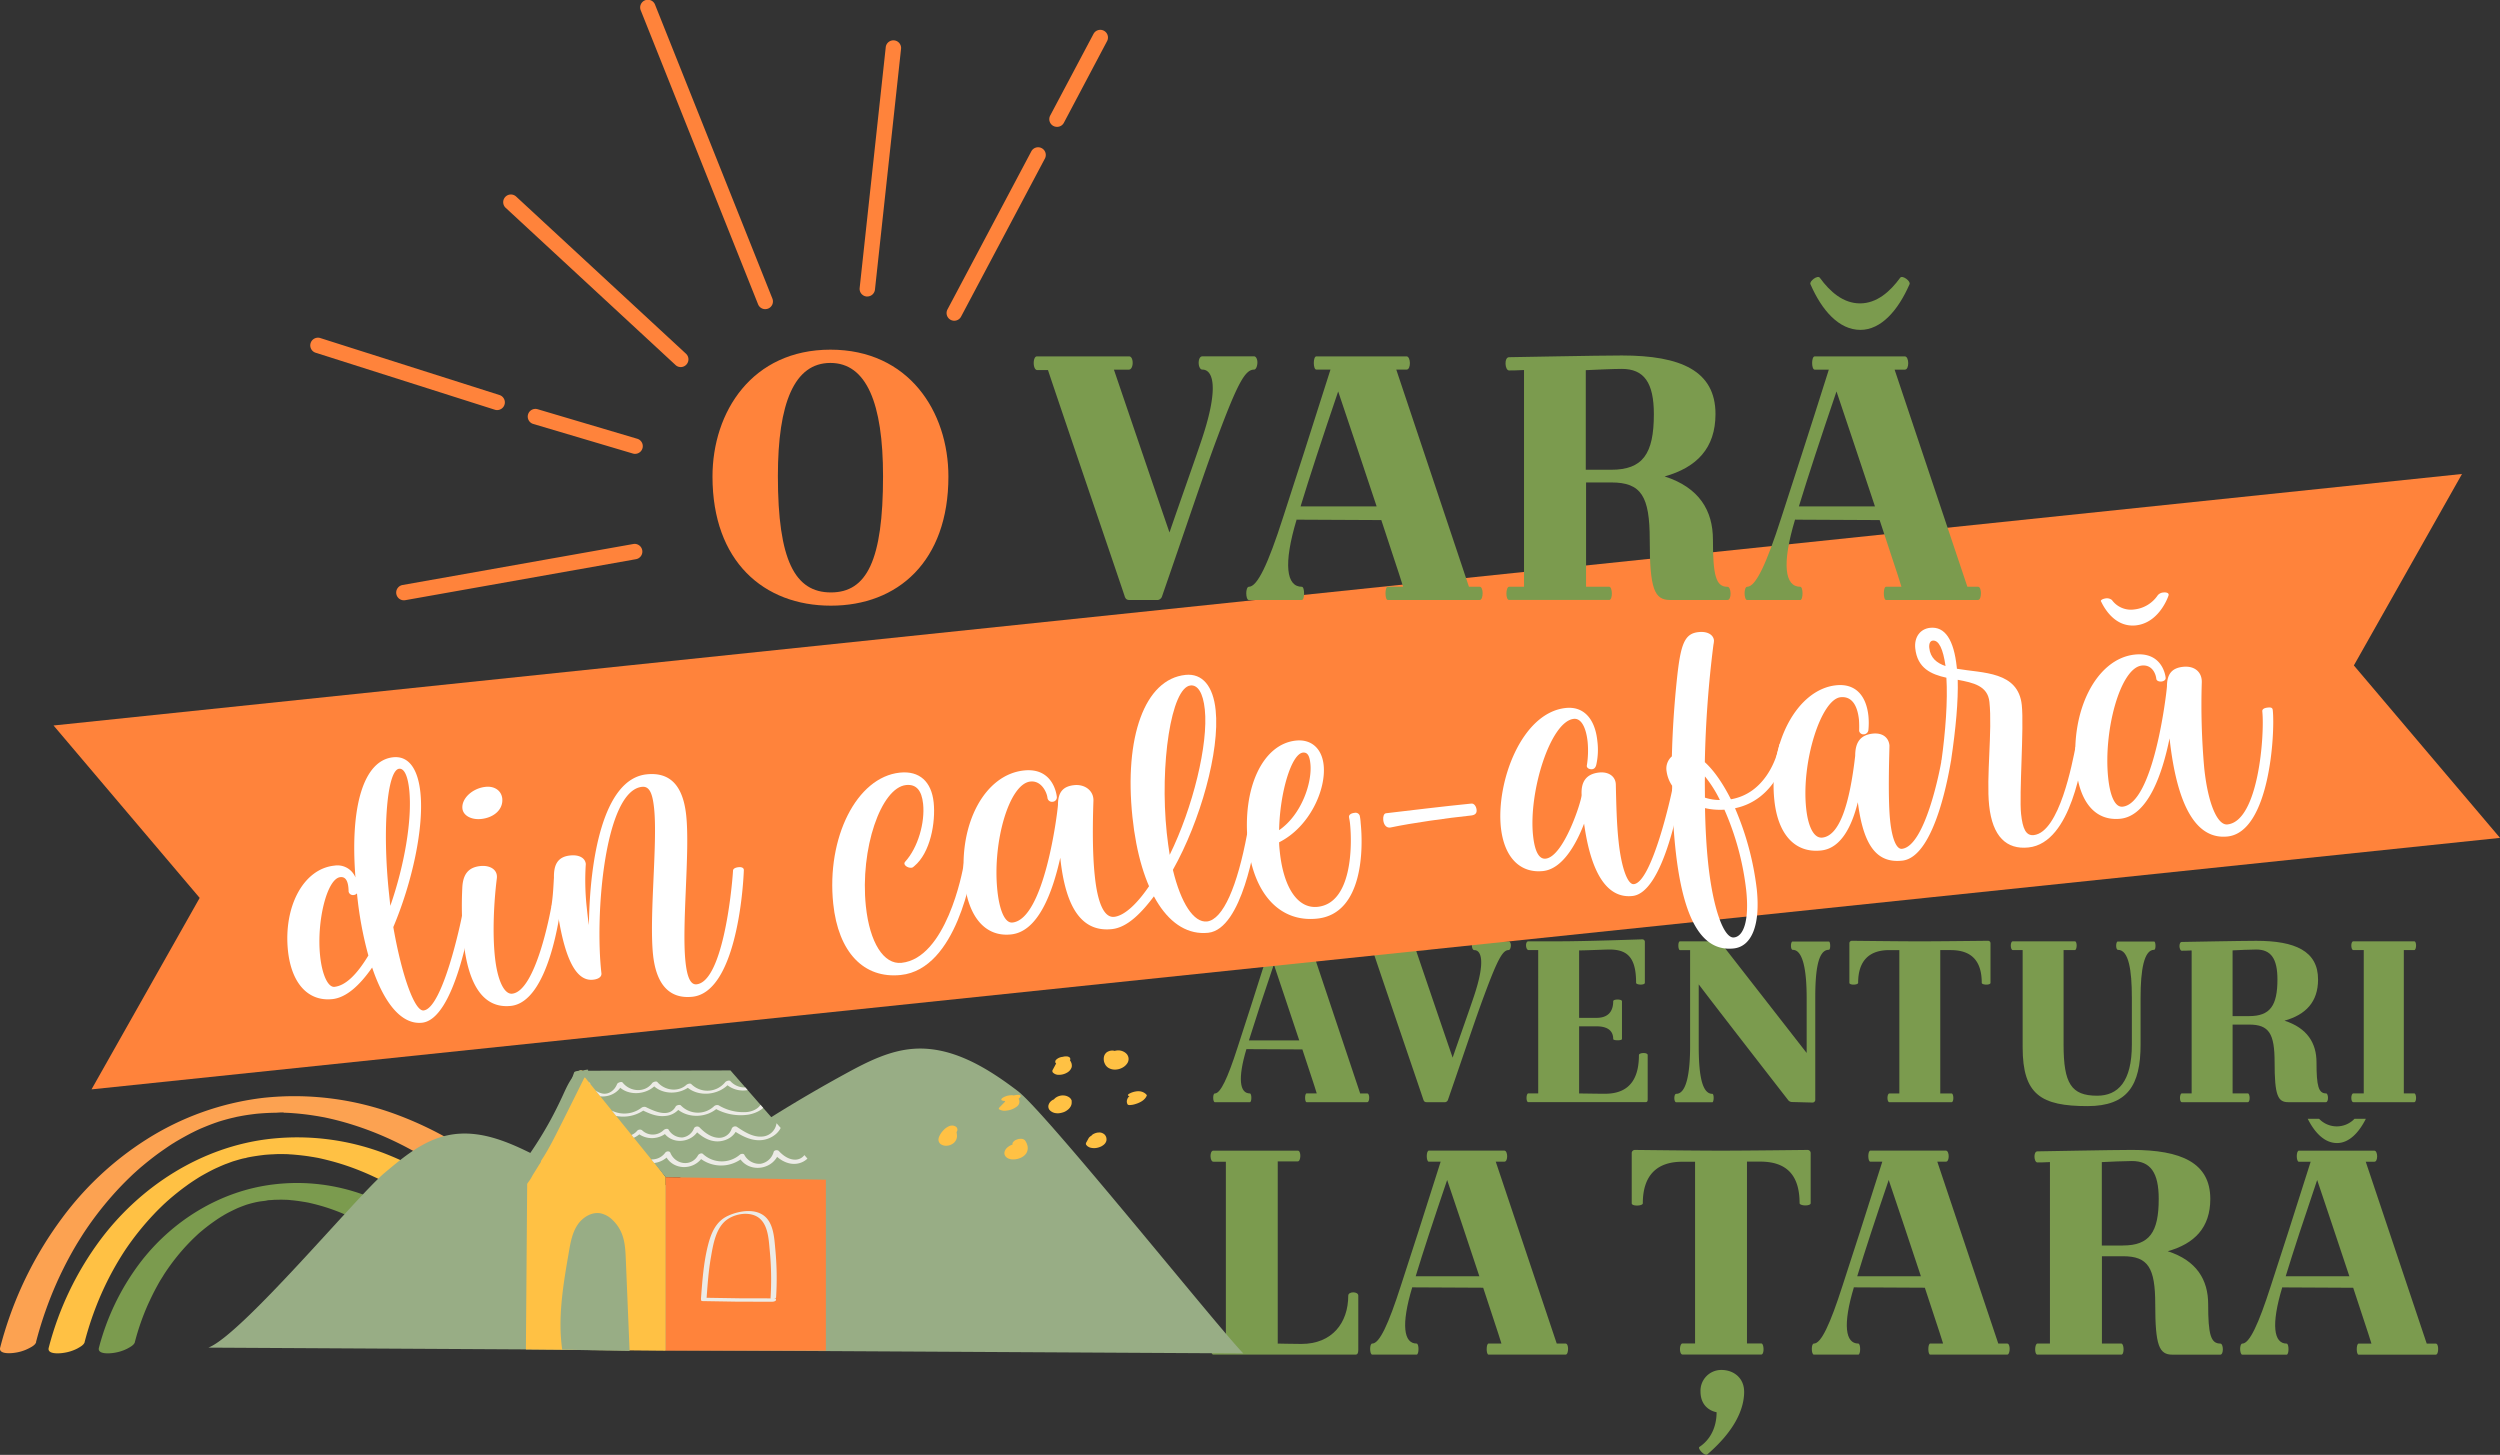 <svg xmlns="http://www.w3.org/2000/svg" xmlns:xlink="http://www.w3.org/1999/xlink" viewBox="0 0 902.22 525.05"><rect x="0" y="0" width="902.22" height="525.05" fill="#333333" stroke="none"/><defs><style>.cls-1{fill:none;}.cls-2{fill:#7b9b4e;}.cls-3{fill:#ff833b;}.cls-4{fill:#fff;}.cls-5{fill:#fca251;}.cls-6{fill:#ffc144;}.cls-7{fill:#98ad85;}.cls-8{clip-path:url(#clip-path);}.cls-9{fill:#ecebe6;}</style><clipPath id="clip-path"><polygon class="cls-1" points="209.17 386.42 263.61 386.3 298.05 425.74 240.24 424.83 209.17 386.42"/></clipPath></defs><g id="Layer_2" data-name="Layer 2"><g id="Layer_1-2" data-name="Layer 1"><path class="cls-2" d="M490.19,467.57V487.2c0,1.29-.39,1.67-1,1.67H437.88c-1.16,0-1-4,0-4h4.52V419.25h-4.52c-1.29,0-1.42-4,0-4h30.48c1.29,0,1.16,3.88,0,3.88h-7.24v65.75c1.55,0,4.91.13,8.53.13,11.1,0,16.92-7.62,16.92-17.44C486.57,466,490.19,466,490.19,467.57Z"/><path class="cls-2" d="M565,484.87c.64,0,.9,1,.9,1.93s-.26,2.07-.9,2.07H537.2c-.9,0-.9-4,0-4h4.65c-1.29-4.26-3.88-11.76-6.59-20.15l-25.44-.13c-.13,0-.13,0-.13-.13-4.14,13.69-3.1,20.41,1.55,20.41.9,0,.9,4,0,4h-16c-.52,0-.77-1-.77-2.07s.26-1.93.77-1.93c2.58,0,5.81-6.84,10.33-20.93,3.49-10.72,8.4-25.84,14.34-44.7h-4.26c-1,0-1-4,0-4h27.25c1.29,0,1.42,4,0,4h-3.1l22,65.62H565Zm-31.12-24.28c-4.26-12.91-9-27-11.62-34.75-4.91,14.46-8.53,25.44-11.36,34.75Z"/><path class="cls-2" d="M653.45,416v18.21c0,1.16-4,1-4,0,0-10.2-4.78-15-14.21-15h-4.78v65.62h5.17c1,0,1.16,4,0,4H607.21c-1.29,0-1.16-4,0-4h4.52V419.26h-4.65c-9,0-14.21,4.78-14.21,15,0,1-4,1.16-4,0V416a1.14,1.14,0,0,1,1.16-1c1,0,21.57.26,31,.26s30.22-.26,31.25-.26A1.13,1.13,0,0,1,653.45,416Zm-24,86.15c0,6.84-3.88,14.6-13.31,22.74-.9.77-3.62-2.19-2.84-2.71,3.74-2.45,6.2-6.84,6.2-12.53,0,0-5.81-.77-5.81-7.5a7.5,7.5,0,0,1,7.62-7.75C625.93,494.44,629.43,497.53,629.43,502.18Z"/><path class="cls-2" d="M724.36,484.87c.64,0,.9,1,.9,1.93s-.26,2.07-.9,2.07H696.59c-.9,0-.9-4,0-4h4.65c-1.29-4.26-3.88-11.76-6.59-20.15l-25.44-.13c-.13,0-.13,0-.13-.13-4.14,13.69-3.1,20.41,1.55,20.41.9,0,.9,4,0,4h-16c-.52,0-.77-1-.77-2.07s.26-1.93.77-1.93c2.58,0,5.81-6.84,10.33-20.93,3.49-10.72,8.4-25.84,14.34-44.7H675c-1,0-1-4,0-4h27.25c1.29,0,1.42,4,0,4h-3.1l22,65.62h3.23Zm-31.13-24.28c-4.26-12.91-9-27-11.62-34.75-4.91,14.46-8.53,25.44-11.36,34.75Z"/><path class="cls-2" d="M801.28,488.88H784c-4.78,0-6.2-3.23-6.2-18.21,0-13.17-2.58-17.31-11.62-17.31h-7.62v31.51h7c1,0,1.16,4,0,4H735.28c-1.16,0-1-4,0-4h4.52V419.38c-1.81.13-4.14.13-4.52.13-1.29,0-1.55-4,0-4s26.61-.52,34.1-.52c17.82,0,28.29,4.65,28.29,17.7,0,10.33-5.69,16.15-15.37,18.86,10.46,3.36,14.6,10.33,14.6,19.12,0,10.85.9,14.21,4.39,14.21C802.45,484.87,802.57,488.88,801.28,488.88Zm-35.13-39.4c9.56,0,12.91-4.78,12.91-16.79,0-9.56-3-13.69-9.69-13.69-2.45,0-8.4.26-10.85.39v30.1h7.63Z"/><path class="cls-2" d="M843.42,412.51c4.22,0,7.8-3.59,10.38-8.74h-4.1a8.82,8.82,0,0,1-12.76,0h-4.1C835.43,408.93,839,412.52,843.42,412.51Z"/><path class="cls-2" d="M879,484.88h-3.23l-22-65.62h3.1c1.42,0,1.29-4,0-4H829.63c-1,0-1,4,0,4h4.26c-5.94,18.86-10.85,34-14.34,44.7-4.52,14.09-7.76,20.93-10.33,20.93-.52,0-.78,1-.78,1.93s.26,2.07.78,2.07h16c.9,0,.9-4,0-4-4.65,0-5.69-6.72-1.55-20.41,0,.13,0,.13.13.13l25.44.13c2.71,8.39,5.3,15.89,6.59,20.15H851.2c-.9,0-.9,4,0,4H879c.64,0,.9-1,.9-2.07S879.62,484.87,879,484.88Zm-54.12-24.29c2.84-9.3,6.46-20.28,11.36-34.75,2.58,7.75,7.36,21.83,11.62,34.75Z"/><path class="cls-2" d="M494.13,396.13c0,.81-.2,1.63-.71,1.63H471.53c-.71,0-.71-3.16,0-3.16h3.67c-1-3.36-3.05-9.27-5.19-15.88l-20.06-.1c-.1,0-.1,0-.1-.1-3.26,10.79-2.44,16.09,1.22,16.09.71,0,.71,3.16,0,3.16H438.44c-.41,0-.61-.81-.61-1.63s.2-1.53.61-1.53c2,0,4.58-5.4,8.15-16.5,2.75-8.45,6.62-20.36,11.3-35.23h-3.36c-.81,0-.81-3.16,0-3.16H476c1,0,1.12,3.16,0,3.16h-2.44l17.31,51.73h2.55C493.93,394.6,494.13,395.41,494.13,396.13Zm-25.25-20.67c-3.36-10.18-7.13-21.28-9.16-27.39-3.87,11.4-6.72,20.06-9,27.39Z"/><path class="cls-2" d="M545.25,341.14c0,.81-.31,1.73-.81,1.73-2.14,0-4,3.36-8.86,16.5-3.05,8.15-7,20.16-13,37.47a1.26,1.26,0,0,1-1,.92h-6.72c-.71,0-1-.31-1.22-1-.1-.41-16-46.94-18.23-53.76h-2.55c-1.12,0-1.12-3.26-.1-3.26h22c1.12,0,1.12,3.16-.1,3.16H511c1.73,5.09,10.08,29.63,13.24,38.79,3.26-9.47,5.91-16.8,7.74-22.3,4.28-12.83,2.44-16.5.1-16.5-1.12,0-1.22-3.16,0-3.16h12.32C544.94,339.72,545.25,340.43,545.25,341.14Z"/><path class="cls-2" d="M594.63,380.75v16c0,.71-.2,1-.81,1H551.56c-.92,0-.81-3.16,0-3.16h3.56V342.87h-3.46c-1.12,0-1.32-3.16-.1-3.16h10.79c10.59,0,29.53-.71,30.34-.71a.9.9,0,0,1,.92.81v14.87c0,.92-3.16.81-3.16,0,0-9.47-3.36-12.22-10.39-12-3.36.1-8,.31-10.18.31v24.34h6.31c4.28,0,6-2.44,6-6,0-.81,3.16-.81,3.16,0v13.64c0,.61-3.16.61-3.16,0,0-2.75-1.73-4.58-6-4.58h-6.31v24.23c1.73,0,6.11.1,9.37.1,9.57,0,12.22-6.42,12.22-13.95C591.48,379.84,594.63,379.73,594.63,380.75Z"/><path class="cls-2" d="M718.35,340.33v14.36c0,.92-3.16.81-3.16,0,0-8-3.77-11.81-11.2-11.81h-3.77v51.73h4.07c.81,0,.92,3.16,0,3.16h-22.4c-1,0-.92-3.16,0-3.16h3.56V342.88h-3.67c-7.13,0-11.2,3.77-11.2,11.81,0,.81-3.16.92-3.16,0V340.33a.9.9,0,0,1,.92-.81c.81,0,17,.2,24.44.2s23.83-.2,24.64-.2A.89.89,0,0,1,718.35,340.33Z"/><path class="cls-2" d="M777.4,342.77c-3.67,0-4.89,7.33-4.89,17.21v17c0,14.66-4.68,22.2-19.14,22.2-16.7,0-23.42-4.07-23.42-21.18V342.87h-3.56c-.92,0-1-3.16,0-3.16h22.4c.92,0,.81,3.16,0,3.16h-4.07V377c0,14,2.75,18.43,12.12,18.43,7.53,0,12.52-5.09,12.52-18.43V360c0-9.88-1.12-17.21-5-17.21-.92,0-.81-3-.1-3H777.4C778,339.72,778.12,342.77,777.4,342.77Z"/><path class="cls-2" d="M839.41,397.76H825.77c-3.77,0-4.89-2.55-4.89-14.36,0-10.39-2-13.64-9.16-13.64h-6V394.6h5.5c.81,0,.92,3.16,0,3.16H787.38c-.92,0-.81-3.16,0-3.16h3.56V343c-1.42.1-3.26.1-3.56.1-1,0-1.22-3.16,0-3.16s21-.41,26.88-.41c14,0,22.3,3.67,22.3,13.95,0,8.15-4.48,12.73-12.12,14.87C832.69,371,836,376.48,836,383.4c0,8.55.71,11.2,3.46,11.2C840.33,394.6,840.43,397.76,839.41,397.76ZM811.72,366.7c7.53,0,10.18-3.77,10.18-13.24,0-7.53-2.34-10.79-7.64-10.79-1.94,0-6.62.2-8.55.31V366.7Z"/><path class="cls-2" d="M871.28,397.76h-22c-1,0-.92-3.16,0-3.16h3.77V342.87h-3.77c-.92,0-1-3.16,0-3.16h22c.92,0,.81,3.16,0,3.16h-3.77V394.6h3.77C872.1,394.6,872.2,397.76,871.28,397.76Z"/><path class="cls-2" d="M660,342.77c-4,0-4.89,7.84-4.89,17.21v37a1,1,0,0,1-.92.92l-7.64-.2a1.86,1.86,0,0,1-1.32-.81c-.3-.4-26.37-33.91-32.18-41.65v22.3c0,9.37.92,17.21,4.89,17.21.71,0,.61,3.05,0,3.05h-13c-.92,0-.92-3.05,0-3.05,3.77,0,5-7.84,5-17.21V342.88h-3.67c-.71,0-.81-3.16,0-3.16h13.54a1.75,1.75,0,0,1,1.43.81L652,380V360c0-9.37-1.22-17.21-5-17.21-.92,0-.81-3-.1-3H660C660.61,339.72,660.72,342.77,660,342.77Z"/><polygon class="cls-3" points="888.51 171.05 19.32 261.82 72.06 324.04 33.03 393.14 902.22 302.38 849.48 240.15 888.51 171.05"/><path class="cls-4" d="M170.3,330.09c-.48,2.17-6.08,37.76-18,39-7.23.75-13.55-6.72-18-19.92-4.51,6.48-9.35,10.88-14.37,11.4-8.63.9-14.72-5.54-16-17.43-1.66-15.86,5.52-29.57,16.71-30.74a7,7,0,0,1,7.64,4.27c-2-25.6,2.89-42.26,13.62-43.38,5.48-.57,8.91,4,9.82,12.76,1.33,12.71-3,32.48-9.78,48.52,3,17.25,7.66,30.43,10.92,30.09,6.88-.72,13.51-32.05,13.87-34.21C167.37,329.21,169.84,329.07,170.3,330.09Zm-37.36,14.74a132,132,0,0,1-4.11-22.43,1.79,1.79,0,0,1-1.12.59,1.61,1.61,0,0,1-1.9-1.22c-.06-4-1.16-5.42-3-5.22-4.78.5-8.6,15.87-7.28,28.46.71,6.76,2.84,11.37,5.17,11.13C124.88,355.69,129,351.37,132.94,344.83Zm7.43-22.58.49,4.66c5.08-14.55,7.95-31.12,6.83-41.84-.55-5.25-1.88-7.82-3.63-7.64C139.74,277.88,137.92,298.82,140.37,322.25Z"/><path class="cls-4" d="M167.26,339.36a132.21,132.21,0,0,1-.43-18.81c.19-5,2.16-7.53,6.47-8,3.61-.38,6.39,1.34,6,4.44-1.09,8.72-1.59,19.73-.7,28.24.91,8.74,3.43,13.67,6.23,13.38,8.51-.89,13.79-29.37,14.15-31.53.49-1,2.93-1.25,3.5-.37-.35,2.28-4.26,34.86-18.13,36.31C174.9,364,169,356.27,167.26,339.36Zm6.38-43.8c-3.5.37-6.49-1.21-6.76-3.77-.38-3.61,3.6-7.33,8.38-7.83,3.26-.34,5.69,1.41,6,4.21C181.64,292,178.42,295.06,173.64,295.56Z"/><path class="cls-4" d="M268.44,314.06c-.3,8.4-3.18,44.06-18.57,45.66-8,.84-13-4.06-14.19-15.13-1.45-13.87,1.69-40.25.38-52.84-.54-5.13-1.55-8.09-4.35-7.79-13.41,1.4-17.13,45.87-14.66,67.29.13,1.28-1.08,2.12-3.06,2.32-6.53.68-10.58-8.8-13-26.11a2.18,2.18,0,0,1-2-.38c.64-4.07.74-7.62.92-10.35-.06-4,.87-7.51,5.88-8,3.15-.33,5.39.85,5.62,3.07a89.93,89.93,0,0,0,.31,15.41c.26,2.45.49,4.66.81,6.63.28-23.25,5-52.73,20.84-54.39,8.28-.86,13.13,3.82,14.28,14.89,1.39,13.29-1.66,39.42-.27,52.71.55,5.25,1.71,8.42,4,8.18,9.21-1,12.63-32.55,13.16-41,0-.71.82-1.15,2-1.27S268.48,313.23,268.44,314.06Z"/><path class="cls-4" d="M300.7,326.13c-2.48-23.78,8.43-45.67,24.05-47.3,7.11-.74,11.42,3.29,12.2,10.75.75,7.23-1.17,18.15-7,23-.33.27-.53.53-1,.58-1.52.16-3.19-1.2-2.34-2.11,4.76-5.21,7.23-14.31,6.53-20.95-.51-4.9-2.52-7.16-6.13-6.79-9.09.95-16.68,23.07-14.53,43.71,1.38,13.17,6.45,21.13,12.86,20.46,16-1.67,22-32.35,22.53-35.94.8-1.38,3.14-1.51,3.5-.37-.55,3.71-6,38.58-26.27,40.69C311.67,353.27,302.53,343.62,300.7,326.13Z"/><path class="cls-4" d="M417.84,321.56c-6,8.4-11.23,13.19-16.6,13.75-10.49,1.1-16.65-7.1-18.6-25.75-2.81,12.55-7.94,26.64-17.74,27.66-9.21,1-15.49-6.16-16.87-19.33-2.14-20.52,7.31-38.36,21.53-39.84,10.14-1.06,11.68,8,11.83,9.49a1.6,1.6,0,0,1-1.46,1.8,1.64,1.64,0,0,1-1.92-1.45c-.18-1.75-2.07-6.27-6.15-5.84-7.69.8-13.74,21.94-11.92,39.31.73,7,2.65,11.86,5.45,11.57,11.42-1.19,16.19-39.05,16.42-42.49,0-4.48,1.78-6.67,5.86-7.09,3.85-.4,7,2,6.94,5.52-.29,8.52-.4,18.78.47,27.06,1,9.91,3.37,15.32,7,14.95,3.38-.35,8.17-4.15,13.55-12.49Z"/><path class="cls-4" d="M453.59,300.5c-.57,3.6-5.2,34.84-17.56,36.13-14.11,1.47-24.55-15-27.35-41.81-3-28.68,4.35-49.72,19.16-51.26,6.06-.63,10,4,10.88,12.77,1.53,14.69-5.49,39.94-15.44,57.59,2.91,12.07,7.54,19.13,12.32,18.63,5.82-.72,10.93-12.69,14.49-31.68C450.24,300,453.52,299.8,453.59,300.5Zm-32.52.1c.29,2.8.69,5.47,1.06,7.9,8.36-17,14-40,12.67-52.47-.63-6.06-2.58-8.92-5.15-8.66C422.66,248.11,418.49,275.88,421.07,300.6Z"/><path class="cls-4" d="M491.05,297c.9,8.63,1.18,32.76-15.72,34.52-13.52,1.41-23.1-9-25-27.32-2.05-19.59,5.23-35.67,17.36-36.93,5.6-.58,9.38,2.91,10,8.86.93,8.86-5.09,22.34-16.07,27.84,0,1.18.13,2.34.24,3.39,1.36,13.06,6.52,20.65,13.63,19.91,12.48-1.3,12.54-22.17,11.71-30.1-.11-1.05-.31-1.85-.36-2.32-.09-.82.8-1.38,2-1.5a1.59,1.59,0,0,1,1.87,1A18.34,18.34,0,0,1,491.05,297Zm-29.43,2.6c8.24-5.69,12-17.4,11.28-24-.29-2.8-1-4.14-2.65-4C466.05,272,461.87,286.09,461.62,299.55Z"/><path class="cls-4" d="M531,290c.93-.1,1.74.88,1.89,2.28.12,1.17-.52,1.82-1.8,2-8.86.93-21.64,2.73-29.25,4.35-1.39.26-2.44-.81-2.64-2.67-.13-1.28.22-2.38,1-2.47C508.39,292.54,520.84,291,531,290Z"/><path class="cls-4" d="M607,284.48c-.48,2.17-6.2,37.65-17.86,38.87-9.21,1-15-8.33-17.46-26.11-2.87,7.49-7.84,16.38-14.83,17.11-8.16.85-14-4.78-15.2-15.74-1.72-16.44,7.46-41.44,23.43-43.11,6.41-.67,10.54,3.85,11.38,11.89a24.81,24.81,0,0,1-.39,8.64c-.25,1-.79,1.5-1.49,1.57-1.05.11-2.05-.49-1.91-1.33a33.54,33.54,0,0,0,.29-8.52c-.49-4.66-2.08-8.62-5-8.32-8.39.88-16.35,26.22-14.7,42.08.56,5.36,2,8.63,4.53,8.37,6.53-.68,13-20.81,13-23-.28-4.92,1.8-7.61,6.34-8.09,3.38-.35,5.92,1.38,6,4.32.16,7.17.32,14.34,1,20.52,1,9.56,3.29,15.69,5.5,15.45,6.53-.68,13.51-32.05,13.87-34.21C604.1,283.61,606.69,283.57,607,284.48Z"/><path class="cls-4" d="M626.15,291.68A104.59,104.59,0,0,1,634,320.91c1.33,12.71-1.73,20.69-8.37,21.38-11.54,1.21-18.32-10.7-21-36.11a223.58,223.58,0,0,1-1.18-22.62,12.26,12.26,0,0,1-2-5.22,5.84,5.84,0,0,1,1.91-5.38c.22-9.22.86-18.83,1.87-28.36,1.32-12.16,2.69-16,7.82-16.49,3-.32,5.28.86,5.5,3a7.84,7.84,0,0,1-.19,1.55,398.6,398.6,0,0,0-3.11,42.4c3.38,3.06,6.59,7.8,9.41,13.39,12.27-2.11,16.62-14.7,17.5-19.74.94-1.16,3.18-1.16,3.5-.37C645,273.33,640.8,288.62,626.15,291.68ZM615.29,280.2c-.08,2.6,0,5.19,0,7.66a17.26,17.26,0,0,0,5.39.85A43.31,43.31,0,0,0,615.29,280.2Zm14.9,41.11a100.07,100.07,0,0,0-7.87-29.11,24.3,24.3,0,0,1-7-.56c.12,6.82.48,13.62,1.11,19.68,1.73,16.56,5.68,27.34,9.3,27S631.3,331.92,630.19,321.31Z"/><path class="cls-4" d="M704.13,274.34c-.46,2.41-5.42,35-17.66,36.26-9.21,1-14-5.49-16-21.08-2.08,8.35-5.92,16.65-13.27,17.41-9.33,1-15.56-5.68-16.86-18.16-2.14-20.52,8.2-40,22.31-41.46,6.76-.71,10.85,3.46,11.65,11.16a26.09,26.09,0,0,1,0,4.83,1.75,1.75,0,0,1-1.47,1.69,1.59,1.59,0,0,1-1.89-1.22,38.55,38.55,0,0,0-.06-4c-.6-5.71-2.9-8.54-6.63-8.15-7,.73-14.2,23.17-12.43,40.07.69,6.65,2.79,10.91,5.82,10.59,6.18-.65,9.84-11.87,11.88-29.53,0-4.95,1.93-7.51,6.36-8,3.38-.35,5.67,1.29,6,4.21.06.58-.68,18.34.25,27.2.72,6.88,2.38,10.36,4.24,10.17,8.51-.89,13.9-29.38,14.25-31.66C700.78,273.87,704.29,273.62,704.13,274.34Z"/><path class="cls-4" d="M752.51,269.29c-1.13,4.95-4.72,34.91-20.46,36.55-7.93.83-13-3.94-14.19-15.14-1.07-10.26,1.19-27,.1-37.37-.61-5.83-5.79-6.94-11.44-8,.21,7.64-.66,17.39-2.39,29-.41.63-3.09.91-3.5.37,1.48-10.64,2.32-21.81,1.8-30.12-5.43-1.2-10.49-3.38-11.24-10.61-.41-4,1.74-7,5.36-7.4,5.36-.56,8.58,4.29,9.62,14.2l.06.58c9.36,1.62,22.13.87,23.41,13.11.84,8-1,32.39-.26,39.27.56,5.36,1.77,7.95,4.57,7.65,9.33-1,14-26.56,15.07-31.74C749.6,268.53,752.18,268.38,752.51,269.29Zm-50.39-28.92c-.88-6.15-2.4-9.41-4.61-9.18-.93.1-1.42,1.09-1.26,2.61C696.62,237.41,698.94,239.29,702.12,240.37Z"/><path class="cls-4" d="M820.22,256.33c.85,8.16-1.07,43.95-16.34,45.55-11.31,1.18-18.24-11.06-20.91-35.41-2.65,13-7.81,27.92-17.72,29-8.86.92-14.73-5.65-16-18.24-2.17-20.75,7.3-39.54,21.18-41,9.44-1,11,6.87,11.13,8.38.07.7-.58,1.24-1.51,1.34s-1.8-.28-1.87-1c-.18-1.75-1.48-5.15-5.21-4.76-7.81.82-13.92,23.61-12.15,40.51.67,6.41,2.41,10.71,5.21,10.42,11.08-1.16,15.75-40,16-43.39,0-4.48,1.78-6.67,5.86-7.09s6.8,1.88,6.71,5.55a258.26,258.26,0,0,0,.88,31c1.38,13.17,4.87,20.71,8.37,20.34,11.31-1.18,13.44-32.63,12.59-40.79-.09-.82.69-1.25,2-1.39S820.14,255.51,820.22,256.33Zm-62-39.26c-.29-.56.83-1,1.77-1.13a2.9,2.9,0,0,1,2.18.6,8.46,8.46,0,0,0,8,3.41,11.71,11.71,0,0,0,8.54-5.13,2.9,2.9,0,0,1,2-1c1.28-.13,2.15.25,1.88,1.1s-3.56,9.92-11.84,10.78C764.06,226.36,760.07,220.89,758.26,217.07Z"/><path class="cls-2" d="M453.78,130.77c0,1.23-.46,2.62-1.23,2.62-3.24,0-6,5.09-13.42,25-4.63,12.34-10.64,30.54-19.74,56.76a1.93,1.93,0,0,1-1.54,1.39H407.67c-1.08,0-1.54-.46-1.85-1.54-.15-.62-24.21-71.1-27.61-81.44h-3.86c-1.7,0-1.7-4.94-.15-4.94h33.31c1.7,0,1.7,4.78-.15,4.78H402c2.62,7.71,15.27,44.88,20.05,58.76,4.94-14.34,8.95-25.45,11.72-33.78,6.48-19.43,3.7-25,.15-25-1.7,0-1.85-4.78,0-4.78h18.66C453.32,128.61,453.78,129.69,453.78,130.77Z"/><path class="cls-2" d="M535.06,214.06c0,1.23-.31,2.47-1.08,2.47H500.82c-1.08,0-1.08-4.78,0-4.78h5.55c-1.54-5.09-4.63-14-7.87-24.06l-30.38-.15c-.15,0-.15,0-.15-.15-4.94,16.35-3.7,24.37,1.85,24.37,1.08,0,1.08,4.78,0,4.78H450.69c-.62,0-.93-1.23-.93-2.47,0-1.08.31-2.31.93-2.31,3.08,0,6.94-8.17,12.34-25,4.16-12.8,10-30.85,17.12-53.37h-5.09c-1.23,0-1.23-4.78,0-4.78H507.6c1.54,0,1.7,4.78,0,4.78h-3.7l26.22,78.35H534C534.75,211.75,535.06,213,535.06,214.06Zm-38.25-31.31c-5.09-15.42-10.8-32.24-13.88-41.49-5.86,17.27-10.18,30.38-13.57,41.49Z"/><path class="cls-2" d="M623.44,216.53H602.77c-5.71,0-7.4-3.86-7.4-21.75,0-15.73-3.08-20.67-13.88-20.67h-9.1v37.63h8.33c1.23,0,1.39,4.78,0,4.78H544.63c-1.39,0-1.23-4.78,0-4.78H550v-78.2c-2.16.15-4.94.15-5.4.15-1.54,0-1.85-4.78,0-4.78s31.77-.62,40.72-.62c21.28,0,33.78,5.55,33.78,21.13,0,12.34-6.79,19.28-18.35,22.52,12.49,4,17.43,12.34,17.43,22.83,0,13,1.08,17,5.24,17C624.83,211.75,625,216.53,623.44,216.53Zm-42-47c11.41,0,15.42-5.71,15.42-20.05,0-11.41-3.55-16.35-11.57-16.35-2.93,0-10,.31-13,.46v35.94Z"/><path class="cls-2" d="M714.9,214.06c0,1.23-.31,2.47-1.08,2.47H680.66c-1.08,0-1.08-4.78,0-4.78h5.55c-1.54-5.09-4.63-14-7.87-24.06L648,187.54c-.15,0-.15,0-.15-.15-4.94,16.35-3.7,24.37,1.85,24.37,1.08,0,1.08,4.78,0,4.78H630.53c-.62,0-.93-1.23-.93-2.47,0-1.08.31-2.31.93-2.31,3.08,0,6.94-8.17,12.34-25C647,174,652.9,155.92,660,133.4H654.9c-1.23,0-1.23-4.78,0-4.78h32.54c1.54,0,1.7,4.78,0,4.78h-3.7L710,211.75h3.86C714.59,211.75,714.9,213,714.9,214.06Zm-38.25-31.31c-5.09-15.42-10.8-32.24-13.88-41.49-5.86,17.27-10.18,30.38-13.57,41.49Zm-23.29-80.2c-.46-1.08,2.62-3.39,3.39-2.31,3.7,5.09,8.48,9.25,14.5,9.25s10.8-4.17,14.5-9.25c.77-1.08,3.86,1.23,3.39,2.31-4.16,9.56-10.33,16.5-17.74,16.5C663.69,119.05,657.52,112.11,653.36,102.55Z"/><path class="cls-3" d="M342.27,172c0,30.54-18.2,46.58-42.42,46.58s-42.72-16-42.72-46.58c0-23.44,14.34-45.81,42.57-45.81S342.27,148.51,342.27,172Zm-61.54-.15c0,30.38,6.17,41.95,19.13,41.95s18.82-11.57,18.82-41.95c0-26.37-6-40.87-19-40.87S280.73,145.43,280.73,171.8Z"/><path class="cls-3" d="M381.49,45.78A2.77,2.77,0,0,1,379,41.71l15.63-29.47a2.77,2.77,0,0,1,4.9,2.6L383.94,44.31A2.75,2.75,0,0,1,381.49,45.78Z"/><path class="cls-3" d="M344.38,115.75a2.77,2.77,0,0,1-2.45-4.07l30.26-57.06a2.77,2.77,0,0,1,4.9,2.6l-30.26,57.06A2.77,2.77,0,0,1,344.38,115.75Z"/><path class="cls-3" d="M313,107a1.51,1.51,0,0,1-.3,0,2.78,2.78,0,0,1-2.46-3.06l9.4-86.76a2.78,2.78,0,1,1,5.52.6l-9.4,86.76A2.79,2.79,0,0,1,313,107Z"/><path class="cls-3" d="M276.16,111.57a2.77,2.77,0,0,1-2.58-1.75l-42.31-106a2.78,2.78,0,1,1,5.16-2.06l42.32,106a2.78,2.78,0,0,1-1.55,3.61A3,3,0,0,1,276.16,111.57Z"/><path class="cls-3" d="M245.67,132.47a2.73,2.73,0,0,1-1.88-.74L182.49,75a2.77,2.77,0,1,1,3.77-4.07l61.3,56.72a2.77,2.77,0,0,1,.15,3.92A2.74,2.74,0,0,1,245.67,132.47Z"/><path class="cls-3" d="M179.44,148a2.72,2.72,0,0,1-.84-.13l-64.69-20.57A2.78,2.78,0,0,1,115.6,122l64.69,20.57a2.78,2.78,0,0,1-.85,5.42Z"/><path class="cls-3" d="M229.17,163.79a2.71,2.71,0,0,1-.79-.12L192.44,153a2.77,2.77,0,0,1,1.58-5.32L230,158.35a2.78,2.78,0,0,1-.79,5.44Z"/><path class="cls-3" d="M145.72,216.64a2.78,2.78,0,0,1-.48-5.51l83.3-14.8a2.78,2.78,0,0,1,1,5.47l-83.3,14.8A2.77,2.77,0,0,1,145.72,216.64Z"/><path class="cls-5" d="M13,484.33a139,139,0,0,1,7.51-21.5q2.27-5.06,4.93-9.91,1.29-2.34,2.67-4.61c1-1.59,1.64-2.66,2.54-4a120.71,120.71,0,0,1,12.87-16.09c1.18-1.23,2.4-2.45,3.63-3.63.56-.54,1.14-1.09,1.73-1.61.27-.24.53-.49.81-.73s1.2-1.05.46-.42c2.44-2.07,4.93-4.09,7.52-5.95q2-1.42,4-2.75c.29-.19.59-.38.88-.55s1.31-.81.56-.36.24-.15.42-.25l1.18-.69c1.33-.76,2.68-1.5,4-2.2.65-.33,1.31-.66,2-1l1.07-.5.46-.21c.67-.31-1.56.68-.43.19,1.38-.6,2.76-1.17,4.16-1.71.67-.25,1.34-.5,2-.73l.93-.32c.21-.07.42-.16.63-.21-.1,0-1.67.52-.77.25,1.4-.43,2.81-.84,4.24-1.2.83-.21,1.67-.38,2.5-.6-.1,0-1.68.35-.54.12l.61-.13,1.42-.27c1.89-.35,3.8-.61,5.71-.83,1.18-.14-1.18.09,0,0l1.43-.12c1-.07,1.9-.13,2.87-.17s1.77-.06,2.66-.07c.31,0,2.72-.23,2.87,0,0,0-1.35-.05-.2,0l.62,0,1.22.06c1,.05,2,.13,3.06.22q2.76.25,5.51.66c.89.14,1.77.27,2.65.43l1.22.22c.88.17.24,0,.06,0l.82.17a106.75,106.75,0,0,1,11.09,3c15.08,4.95,28.77,13,41.15,23,1.61,1.3,3.19,2.63,4.76,4,.82.7,2.45.72,3.41.68a15.57,15.57,0,0,0,5.1-1.1c1.06-.43,5.74-2.57,3.74-4.29-12.72-11-27.18-20.21-43-26.15A105.65,105.65,0,0,0,95,396.2a100.75,100.75,0,0,0-42.27,15.09,113.53,113.53,0,0,0-30.45,28.46A134.52,134.52,0,0,0,1.68,480.6c-.59,1.9-1.12,3.82-1.62,5.74-.66,2.51,4.1,2.06,5.39,1.84a15.54,15.54,0,0,0,5-1.6c.89-.46,2.32-1.18,2.6-2.25Z"/><path class="cls-6" d="M30.54,484.33a116.23,116.23,0,0,1,6.19-17.75c1.26-2.81,2.63-5.59,4.12-8.28.7-1.27,1.42-2.52,2.18-3.77s1.31-2.12,2-3.18a99.88,99.88,0,0,1,10.62-13.28c.93-1,1.88-1.92,2.85-2.87.44-.42.88-.84,1.33-1.24.26-.25.53-.49.81-.73s1.36-1.18.46-.42c2-1.69,4-3.33,6.13-4.85,1-.75,2.09-1.47,3.17-2.18l1.46-.93c1.05-.66-1.11.65,0,0,.4-.23.78-.47,1.18-.69,1-.56,2-1.11,3-1.63.6-.31,1.2-.61,1.82-.9.46-.22,2.7-1.15.64-.31,1.13-.46,2.25-1,3.39-1.39l1.55-.58c.31-.12.62-.22.93-.32,1.54-.52-.82.24-.31.09,1.1-.31,2.19-.66,3.29-.94.74-.19,1.54-.29,2.25-.53-1.56.53-1,.21-.54.12l1.63-.31c1.49-.26,3-.47,4.49-.65s-1.12.09-.2,0l1-.08c.89-.07,1.77-.13,2.66-.16a38.56,38.56,0,0,1,4.3-.05c-1.44-.12,0,0,.21,0s.82,0,1.22.06q1.23.06,2.46.18c1.51.14,3,.31,4.5.53l2,.32,1.22.22c1.06.2-.49-.12.47.09,3.14.69,6.23,1.51,9.29,2.51,14,4.61,26.61,12.53,37.8,22.21.82.7,2.45.72,3.41.68a15.57,15.57,0,0,0,5.1-1.1c1.06-.43,5.74-2.57,3.74-4.29a119.68,119.68,0,0,0-35.85-21.78,88.74,88.74,0,0,0-41.21-5.13C72.79,413.84,50.69,428,36.08,447.62a112.39,112.39,0,0,0-18.5,38.77c-.66,2.51,4.11,2.06,5.39,1.84a15.54,15.54,0,0,0,5-1.6c.88-.51,2.31-1.23,2.59-2.3Z"/><path class="cls-2" d="M48.67,484.33a87.43,87.43,0,0,1,4.76-13.64c1-2.15,2-4.27,3.14-6.33.51-.93,1-1.84,1.58-2.75s1.1-1.8,1.6-2.53a76.51,76.51,0,0,1,8.16-10.22c.72-.75,1.45-1.5,2.21-2.22l1.06-1c.18-.17.36-.32.53-.49l.37-.33c-.53.47.36-.3.38-.31l.55-.46c.37-.3.73-.61,1.11-.9.83-.66,1.68-1.31,2.54-1.92s1.53-1.08,2.31-1.59l1.17-.75c.81-.51-.24.18-.33.2a5,5,0,0,0,.89-.52c1.67-1,3.4-1.8,5.14-2.64-1.88.91-.26.13.2-.06l1.23-.49,1.24-.46.78-.27c1.07-.38-1.42.44-.62.2s1.78-.53,2.68-.75c.51-.13,1-.22,1.54-.37-.12,0-1.68.33-.54.13l1-.19c1.14-.2,2.33-.26,3.46-.5-.14,0-1.5.13-.41,0l.82-.06c.68,0,1.36-.09,2-.12,1.09,0,2.19-.08,3.27,0-1.4-.07.25,0,.62,0,.68,0,1.36.08,2,.15,1.09.09,2.19.23,3.26.39l1.83.29.82.15c.51.09-.56-.13.26.05,2.38.53,4.74,1.16,7.06,1.92,10.73,3.55,20.3,9.59,28.89,17,.82.7,2.45.72,3.41.68a15.57,15.57,0,0,0,5.1-1.1c1.06-.43,5.74-2.57,3.74-4.29a92.7,92.7,0,0,0-27.93-16.94A70.17,70.17,0,0,0,99,427.41c-19.42,2.24-37.11,13.19-48.77,28.73A87.4,87.4,0,0,0,35.7,486.39c-.66,2.51,4.11,2.06,5.39,1.84a15.54,15.54,0,0,0,5-1.6c.89-.51,2.32-1.22,2.6-2.3Z"/><path class="cls-7" d="M448.7,488.43c-8.88-9.05-71.26-86.94-81.35-94.65-11-8.38-23.78-16.28-37.66-15.28-8.64.62-16.59,4.64-24.16,8.77a522.81,522.81,0,0,0-50.79,31.57c-6.16,4.33-12.47,8.91-19.88,10.53-25.35,5.53-48-25.1-73.4-19.63-8.78,1.89-15.93,7.88-22.74,13.6-9.74,8.17-51.57,58.49-63.54,63Z"/><path class="cls-6" d="M240.24,424.83q-13.92-18.84-28.5-37.17c-.65-.81-1.64-1.71-2.57-1.24a2.25,2.25,0,0,0-.91,1.18l-18,38.89L189.79,487l50.46.46V424.83Z"/><polygon class="cls-7" points="209.17 386.42 263.61 386.3 298.05 425.74 240.24 424.83 209.17 386.42"/><polygon class="cls-3" points="240.24 487.45 240.24 424.83 298.05 425.74 298.05 487.45 240.24 487.45"/><path class="cls-7" d="M227.21,487.53q-.68-16.47-1.36-33c-.13-3.13-.27-6.32-1.41-9.23a14,14,0,0,0-3.28-4.93,8.89,8.89,0,0,0-4.34-2.48c-3.34-.66-6.72,1.51-8.54,4.37s-2.43,6.32-3,9.68c-2,11.57-4.06,23.54-2.38,35.15Z"/><g class="cls-8"><path class="cls-9" d="M210.93,391.44c2.5,6.12,11.52,5.38,13.8-.51l-1.95.52c3.44,4.45,11.18,3.83,14.39-.58l-1.87.39c3.47,4,10.17,3.94,14,.48l-1.74.25c4.36,4.25,12.36,3.32,16-1.46l-1.87.39a9.24,9.24,0,0,0,10.24,1.83c1.31-.54.1-1.1-.77-.73a6.94,6.94,0,0,1-7.58-1.86c-.42-.43-1.57,0-1.87.39a8.25,8.25,0,0,1-12.23.69c-.4-.39-1.39-.06-1.74.25-3.09,2.79-7.88,2.05-10.51-1-.39-.44-1.59,0-1.87.39-2.62,3.59-8,3.18-10.65-.19-.39-.49-1.76,0-2,.52-.81,2.08-2.78,3.8-5.14,3.46a6.05,6.05,0,0,1-4.63-3.78c-.28-.65-2.27,0-2,.53Z"/><path class="cls-9" d="M217.05,400.39a13.18,13.18,0,0,0,16-.24l-1.61.32c2.66,1.31,5.46,2.59,8.5,2.28a7.35,7.35,0,0,0,5.79-3.4l-1.87.38c4.07,4.12,11.43,3.82,15.45-.22l-1.61.32a18.76,18.76,0,0,0,12.57,2.4c3-.58,6.66-2.38,6.85-5.83,0-.77-2-.37-2,.27-.16,2.9-2.95,4.39-5.56,4.65a17.19,17.19,0,0,1-10.23-2.44,1.74,1.74,0,0,0-1.61.32,8.5,8.5,0,0,1-12-.26c-.4-.4-1.62-.08-1.87.38-2.32,4.23-7.58,1.78-10.81.19a1.8,1.8,0,0,0-1.61.32,10.21,10.21,0,0,1-12.55-.25c-.53-.38-2.39.4-1.88.81Z"/><path class="cls-9" d="M221,410a8.17,8.17,0,0,0,10.59-1.49l-1.76.19a8.25,8.25,0,0,0,11.31-.43l-1.76.19c3.08,5,10.79,4,13-1.22-.63.12-1.26.23-1.88.36,2.36,2.44,5.46,4.55,9,4.29,2.9-.21,5.78-1.92,6.59-4.83l-1.81.64c3.38,2.3,7.41,4.5,11.63,3.59,3.21-.69,6.5-3.26,6.38-6.81,0-.95-2.05-.56-2,.21a5.55,5.55,0,0,1-5.1,5.47c-3.39.36-6.63-1.71-9.3-3.53a1.36,1.36,0,0,0-1.81.64,4.76,4.76,0,0,1-5.13,3.32c-2.6-.24-4.83-2-6.59-3.82a1.36,1.36,0,0,0-1.88.36,5.17,5.17,0,0,1-4.22,3.37,5.63,5.63,0,0,1-5-2.85c-.33-.53-1.43-.15-1.76.19a5.57,5.57,0,0,1-7.79.05,1.36,1.36,0,0,0-1.76.19,5.4,5.4,0,0,1-7.35.87c-.61-.46-2.43.44-1.57,1.05Z"/><path class="cls-9" d="M229.11,417.26a8.41,8.41,0,0,0,12.67-.78l-1.86,0c2.41,6.12,10.85,6.21,13.92.61l-1.75.47a12.39,12.39,0,0,0,16.23.06l-1.6,0c3.31,5.9,12.41,4.74,14.38-1.64l-1.89.32c2.22,2.42,5.39,4.27,8.78,3.59,3-.6,5.47-3.17,5.17-6.29-.09-.95-2.11-.46-2,.54a4.19,4.19,0,0,1-4,4.36c-2.37.1-4.53-1.42-6.07-3.1-.45-.49-1.67-.4-1.89.32a5.89,5.89,0,0,1-4.74,4.28,6.12,6.12,0,0,1-5.86-3.28c-.28-.5-1.26-.33-1.6,0a10,10,0,0,1-13.33-.28c-.5-.47-1.46,0-1.75.47-2.34,4.29-8.24,3.46-10-.89-.28-.71-1.46-.61-1.86,0a5.94,5.94,0,0,1-9.12.51c-.63-.73-2.53.1-1.84.87Z"/></g><path class="cls-7" d="M187.13,428c5.94-4.64,9.76-11.23,13.14-17.83,4.08-8,8-16,12-24,.16-.32-1.72,0-2,.37a72.65,72.65,0,0,0-6.42,11.37,85.15,85.15,0,0,1-6.41,10.91,105.49,105.49,0,0,1-17.09,18.73c-.35.3.32.31.47.3l5.08-.27c.2,0,1.94-.62,1.28-.77l-2.48-.59c0,.09.05.2.08.29a36.2,36.2,0,0,0,9-10.19c.16-.26-1.68,0-2,.37L185.41,425l2-.37a61.39,61.39,0,0,1,6.94-8.08l-1.9.27a77.7,77.7,0,0,1-6,8.6l2-.37a113.69,113.69,0,0,1,7.14-9.74l-2,.37a62.52,62.52,0,0,1-9.34,12.25l1.9-.27q6.27-8.38,12.56-16.76l-2,.37a86.26,86.26,0,0,1-5.56,8.59l2-.37a141.18,141.18,0,0,0,16.05-32.83c.12-.35-1.81-.14-2,.37-.45,1.26-.91,2.51-1.36,3.78-.15.41,1.75,0,2-.37l1.55-2.25-2,.45c-.05.44-.09.89-.15,1.33s1.83-.17,2-.45l1.3-2.12-2,.45a2,2,0,0,0,2.22,1.06c.51,0,2.2-.91.88-.78-.53.05-.88-.4-1.08-.82s-1.81.13-2,.45l-1.3,2.12,2-.45c.05-.44.09-.89.15-1.33s-1.83.2-2,.45l-1.55,2.25,2-.37c.45-1.26.91-2.51,1.36-3.78l-2,.37a140.39,140.39,0,0,1-16.05,32.83c-.2.29.73.19.81.18a1.87,1.87,0,0,0,1.18-.53,84.51,84.51,0,0,0,5.56-8.59c.16-.27-1.69,0-2,.37q-6.27,8.39-12.56,16.76c-.17.22,1.61,0,1.9-.27a63.59,63.59,0,0,0,9.51-12.44c.17-.28-1.68,0-2,.37a113.12,113.12,0,0,0-7.14,9.74c-.2.3.73.19.81.18a2,2,0,0,0,1.18-.53,76.39,76.39,0,0,0,6-8.6c.2-.32-1.66,0-1.9.27a62.85,62.85,0,0,0-7.1,8.27c-.21.29.74.19.81.18a1.92,1.92,0,0,0,1.18-.53l6.46-8.33-2,.37a35.38,35.38,0,0,1-8.85,10c-.17.13-.09.25.08.29l2.48.59,1.28-.77-5.08.27.47.3a107.29,107.29,0,0,0,17-18.56A83,83,0,0,0,205.7,398c2-4,3.92-8.15,6.63-11.79l-2,.37c-4,7.88-7.86,15.78-11.86,23.64-3.39,6.66-7.18,13.35-13.17,18-.38.29.33.3.47.3a2.65,2.65,0,0,0,1.35-.5Z"/><path class="cls-7" d="M181.6,428.13c1.68.06,3.37.14,5.05.19a4.31,4.31,0,0,0,3.37-.89,15.75,15.75,0,0,0,2.2-3.31c1-1.55,1.92-3.11,2.89-4.65.58-.92-1.36-1.11-1.82-.45a21,21,0,0,1-5,5.07l1.53.81c1.11-1.64,2.22-3.28,3.33-4.94l-1.82-.45a11.7,11.7,0,0,1-7,5.52l.87,1.21,2.36-2-1.64-.62a6,6,0,0,1-1.84,1.83l1.53.81a225.31,225.31,0,0,0,14.79-18.42c.77-1.07-1.1-1.35-1.71-.64L193,414l1.71.64a107.74,107.74,0,0,0,8.76-13.12c.53-.94-1.38-1.13-1.82-.45q-7.2,11.15-15.24,21.72c-.78,1,1.11,1.4,1.71.64a139.28,139.28,0,0,0,11.82-17.75q2.64-4.71,4.9-9.62c1.42-3.11,2.78-6.27,5.26-8.69.37-.36.12-.84-.27-1a1.32,1.32,0,0,0-1.42.39C206,389,204.62,392,203.26,395c-1.49,3.25-3.08,6.46-4.8,9.6a135.84,135.84,0,0,1-12,18.2l1.71.64q8-10.56,15.24-21.72l-1.82-.45A104.62,104.62,0,0,1,193,414c-.81,1,1.09,1.36,1.71.64l5.76-6.8-1.71-.64A225.31,225.31,0,0,1,184,425.62c-.87,1,.93,1.19,1.53.81a7.86,7.86,0,0,0,2.43-2.54c.56-.91-1.19-1-1.64-.62l-2.36,2c-.81.68,0,1.45.87,1.21a14.2,14.2,0,0,0,8.5-6.71c.54-.95-1.38-1.11-1.82-.45-1.11,1.64-2.22,3.28-3.33,4.94-.7,1,.88,1.28,1.53.81a22.59,22.59,0,0,0,5.32-5.41l-1.82-.45c-1.37,2.21-2.7,4.44-4.1,6.61-.26.41-.46.8-.94,1a6.13,6.13,0,0,1-2,0l-3.85-.15c-.46,0-1.14.13-1.31.63a.63.63,0,0,0,.58.89Z"/><path class="cls-9" d="M255,468.46c.36-4.87.7-9.76,1.54-14.57.72-4.19,1.55-9.46,4.6-12.67s9.49-4.41,12.94-1.55c3.15,2.63,3.33,7.66,3.69,11.4a107.55,107.55,0,0,1,.31,17.4c0,.75,2,.33,2-.28a109.12,109.12,0,0,0-.26-17.15c-.4-4.21-.58-10-4.51-12.59-3.54-2.34-8.8-1.38-12.43.25-4.53,2-6.28,6.32-7.42,10.87-1.57,6.28-2,12.75-2.5,19.18,0,.74,2,.33,2-.29Z"/><path class="cls-9" d="M253.58,469.55q12.55.3,25.12.23c.4,0,1.16-.13,1.33-.56s-.14-.66-.56-.65q-12.57.06-25.12-.23c-.39,0-1.17.14-1.33.56s.13.64.56.65Z"/><path class="cls-6" d="M381.8,382.59c-.62,1.14-1.24,2.3-1.85,3.44a.85.85,0,0,0,0,1,2.88,2.88,0,0,0,2.12.86,5.58,5.58,0,0,0,1.68-.22,5.84,5.84,0,0,0,1.57-.71,3.42,3.42,0,0,0,1.44-1.85,2.65,2.65,0,0,0,0-1.05,2.2,2.2,0,0,0-.22-.7,3.85,3.85,0,0,0-.63-1,5.2,5.2,0,0,0-.95-.76,1.82,1.82,0,0,0-.68-.19,2.63,2.63,0,0,0-.84,0,4.07,4.07,0,0,0-1.74.6c-.35.24-.81.59-.86,1v.35a.9.9,0,0,0,.48.55,1.56,1.56,0,0,1,.25.17l-.32-.24a3,3,0,0,1,.82.93l-.17-.32a2.4,2.4,0,0,1,.29,1v-.35a1.67,1.67,0,0,1-.11.63,3.92,3.92,0,0,1,.16-.36,1.65,1.65,0,0,1-.22.36c.1-.11.19-.24.29-.35a1.15,1.15,0,0,1-.22.22l.41-.32a1.24,1.24,0,0,1-.27.17c.17-.1.35-.17.51-.27a1.12,1.12,0,0,1-.25.11c.21-.06.4-.14.6-.21a.9.9,0,0,1-.22.06l.62-.11-.22,0,.59,0a.82.82,0,0,1-.22,0l.52.08-.21-.05.43.16a.9.9,0,0,1-.29-.16l.32.24-.16-.16c0,.35,0,.68,0,1,.62-1.14,1.24-2.3,1.85-3.44a.86.86,0,0,0,0-1,1.75,1.75,0,0,0-1.25-.46,3.93,3.93,0,0,0-1.81.35,2.45,2.45,0,0,0-1.29.93Z"/><path class="cls-6" d="M364,396.29q-1.67,1.68-3.33,3.39c-.17.17-.33.49-.06.68a3.86,3.86,0,0,0,2.64.43,7.18,7.18,0,0,0,3.85-1.55,2.64,2.64,0,0,0,.59-.74,2.06,2.06,0,0,0-.44-2.41,3.21,3.21,0,0,0-2.61-.81,5.6,5.6,0,0,0-1.79.4,4.2,4.2,0,0,0-.74.35,2.2,2.2,0,0,0-.54.38c-.16.19-.35.48-.06.68a2,2,0,0,0,1.19.19h-.35l.22,0-.4-.06a1.76,1.76,0,0,1,.43.13l-.29-.13a1.85,1.85,0,0,1,.79.65l-.14-.19a1.8,1.8,0,0,1,.36,1.27,2,2,0,0,0,0-.24,1.5,1.5,0,0,1-.29.73,1.84,1.84,0,0,0,.17-.25,2.73,2.73,0,0,1-.33.35l.32-.25-.24.16.43-.25a.29.29,0,0,1-.11.06l-.05,0c-.17.08,0,0,.43-.19a.17.17,0,0,1-.1,0c-.22.1.76-.22.44-.14s.57-.11.48-.1l-.13,0s.71-.06.41-.05h.36l-.29,0,.4.06a1.4,1.4,0,0,1-.41-.13l.29.13c-.08-.05-.16-.08-.24-.14,0,.22-.05.44-.06.68q1.67-1.68,3.33-3.39c.19-.19.3-.46.06-.68a1.05,1.05,0,0,0-.48-.16,2.06,2.06,0,0,0-.7,0,6.19,6.19,0,0,0-1.79.4,3,3,0,0,0-1.25.69Z"/><path class="cls-6" d="M381.54,396.47a5.5,5.5,0,0,0-1.38.36,3,3,0,0,0-.7.43,3,3,0,0,0-1,1.36,2,2,0,0,0,.35,2,3.65,3.65,0,0,0,2.34,1.12,4.17,4.17,0,0,0,1.17,0,7.74,7.74,0,0,0,1.76-.46,5.48,5.48,0,0,0,1-.57,4.9,4.9,0,0,0,.84-.74,5.35,5.35,0,0,0,.44-.62.87.87,0,0,0,.14-.27,2.62,2.62,0,0,0,.25-1,5.08,5.08,0,0,0,0-.67l0-.22a2.34,2.34,0,0,0-.41-.74,2.64,2.64,0,0,0-.65-.55,4.07,4.07,0,0,0-.82-.38,4.49,4.49,0,0,0-1.55-.19,4.6,4.6,0,0,0-1.6.4,3.71,3.71,0,0,0-1.24.87,2.49,2.49,0,0,0-.6,1.2,1.23,1.23,0,0,0,.55,1.14,2.51,2.51,0,0,0,1.57.35,3.28,3.28,0,0,0,1.73-.63c.13-.13.27-.24.4-.36a1.66,1.66,0,0,0,.41-.84s0,0,0,0a3.52,3.52,0,0,0-.13.43.58.58,0,0,1,.1-.21,4.81,4.81,0,0,0-.27.41.57.57,0,0,1,.13-.14c-.13.13-.27.24-.4.36l.13-.1c-.17.1-.33.21-.51.3l.17-.08-.6.22.19-.05-.62.11a1,1,0,0,1,.24,0,5.82,5.82,0,0,1-.59,0c.11,0,.21,0,.32,0l-.52-.11a1.91,1.91,0,0,1,.36.13c-.14-.08-.3-.14-.44-.22a1.36,1.36,0,0,1,.35.24l-.33-.3a1.55,1.55,0,0,1,.24.33c-.06-.13-.13-.25-.19-.4a1.34,1.34,0,0,1,.1.38c0-.14,0-.29,0-.43a2.31,2.31,0,0,1-.06.52,3.52,3.52,0,0,0,.13-.43,2.14,2.14,0,0,1-.21.43,4.81,4.81,0,0,0,.27-.41,3.73,3.73,0,0,1-.32.36c.13-.13.27-.24.4-.36a3.07,3.07,0,0,1-.36.27c.17-.1.33-.21.51-.3a3.25,3.25,0,0,1-.46.22l.6-.22a1.67,1.67,0,0,1-.44.11l.62-.11a2.69,2.69,0,0,1-.4,0,5.82,5.82,0,0,1,.59,0,2.61,2.61,0,0,1-.48-.05l.52.11a1.37,1.37,0,0,1-.44-.16l.44.22a1.61,1.61,0,0,1-.3-.21l.33.3a1.66,1.66,0,0,1-.24-.3c.06.13.13.25.19.4a.76.76,0,0,1-.08-.33c0,.14,0,.29,0,.43a1.65,1.65,0,0,1,.05-.38,3.52,3.52,0,0,0-.13.43.76.76,0,0,1,.11-.22,4.81,4.81,0,0,0-.27.41,1.13,1.13,0,0,1,.1-.13c-.13.13-.27.24-.4.36l.13-.1c-.17.1-.33.21-.51.3l.11-.05-.6.22a.12.12,0,0,1,.08,0l-.62.11h.05a3.78,3.78,0,0,0,1.73-.63,1.9,1.9,0,0,0,.81-1.2,1.25,1.25,0,0,0-.55-1.14,2.84,2.84,0,0,0-1.63-.31Z"/><path class="cls-6" d="M398.69,380.58a3.4,3.4,0,0,0-.36,1.65,4.4,4.4,0,0,0,.13,1,5.34,5.34,0,0,0,.41.95,2.68,2.68,0,0,0,.36.52,3.65,3.65,0,0,0,.79.68,4.58,4.58,0,0,0,2.6.62,5.28,5.28,0,0,0,1.19-.19,5.41,5.41,0,0,0,1.12-.43,4.78,4.78,0,0,0,2-1.82,2.81,2.81,0,0,0,.31-1.93,3,3,0,0,0-.36-.89,2,2,0,0,0-.36-.46,3.62,3.62,0,0,0-1.05-.76,4.48,4.48,0,0,0-1.3-.41,4.79,4.79,0,0,0-3.39.87,2,2,0,0,0-.81,1.2,1.17,1.17,0,0,0,.55,1.12,3.09,3.09,0,0,0,3.29-.29.74.74,0,0,1,.13-.08c-.17.1-.33.21-.51.3l.21-.1-.6.22a.9.9,0,0,1,.22-.06l-.62.11.27,0a5.82,5.82,0,0,1-.59,0,1.42,1.42,0,0,1,.36.05l-.52-.11a2.09,2.09,0,0,1,.44.16c-.14-.08-.3-.14-.44-.22a2.56,2.56,0,0,1,.48.33l-.33-.3a2,2,0,0,1,.43.57c-.06-.13-.13-.25-.19-.4a1.53,1.53,0,0,1,.16.59c0-.14,0-.29,0-.43a2.31,2.31,0,0,1-.06.52,3.52,3.52,0,0,0,.13-.43,2.3,2.3,0,0,1-.22.48,4.81,4.81,0,0,0,.27-.41,2.14,2.14,0,0,1-.29.33c.13-.13.27-.24.4-.36a2.27,2.27,0,0,1-.4.29c.17-.1.33-.21.51-.3a2.42,2.42,0,0,1-.4.19l.6-.22a1.78,1.78,0,0,1-.38.1l.62-.11a2.5,2.5,0,0,1-.4,0,5.82,5.82,0,0,1,.59,0,2.28,2.28,0,0,1-.44-.05l.52.11a1.91,1.91,0,0,1-.36-.13l.44.22a2.56,2.56,0,0,1-.51-.35l.33.3a2.77,2.77,0,0,1-.52-.7c.06.13.13.25.19.4a3.15,3.15,0,0,1-.29-1.05c0,.14,0,.29,0,.43a2.89,2.89,0,0,1,.1-.93,3.52,3.52,0,0,0-.13.43,2.48,2.48,0,0,1,.13-.35,1.18,1.18,0,0,0-.1-1.25,2,2,0,0,0-1.3-.65,3.33,3.33,0,0,0-1.81.32,2.43,2.43,0,0,0-1.2,1.08Z"/><path class="cls-6" d="M341.66,406.87a6.18,6.18,0,0,0-.79.62,10.56,10.56,0,0,0-1,1.09,8,8,0,0,0-.76,1.22,4.9,4.9,0,0,0-.21.46,3.34,3.34,0,0,0-.22.92,2.08,2.08,0,0,0,.32,1.2,2,2,0,0,0,.52.55,3.31,3.31,0,0,0,2.07.55,4,4,0,0,0,1.82-.48,3.9,3.9,0,0,0,.74-.48,3.4,3.4,0,0,0,.71-.82,3.09,3.09,0,0,0,.51-1.66,7.58,7.58,0,0,0-.19-1.58,1.57,1.57,0,0,0-1-1,2.86,2.86,0,0,0-1.76-.05c-1,.3-2.09,1.09-1.85,2.25.06.29.11.59.14.87,0-.16,0-.3,0-.46a2.5,2.5,0,0,1-.06.86c.05-.16.08-.3.13-.46a2.83,2.83,0,0,1-.17.4c.1-.14.17-.29.27-.43a.77.77,0,0,1-.16.19l.4-.38-.17.14.51-.32a.88.88,0,0,1-.24.11l.6-.22a1,1,0,0,1-.25.06c.21,0,.41-.06.63-.11a.82.82,0,0,1-.22,0l.59,0-.24,0a4.27,4.27,0,0,0,.54.13,1,1,0,0,1-.16-.06l.44.24a1.07,1.07,0,0,1-.19-.13l.33.33a.76.76,0,0,1-.11-.16,4,4,0,0,0,.21.41,1,1,0,0,1-.08-.29c0,.16,0,.3,0,.46a1.65,1.65,0,0,1,.05-.38c-.05.16-.08.3-.13.46a4.87,4.87,0,0,1,.49-1c-.1.14-.17.29-.27.43a5.91,5.91,0,0,1,.84-1l-.4.38a6.17,6.17,0,0,1,.84-.67,2,2,0,0,0,.79-1.27,1.32,1.32,0,0,0-.57-1.2,2.43,2.43,0,0,0-1.57-.38c-.21,0-.41.06-.63.11a4.32,4.32,0,0,0-1.08.58Z"/><path class="cls-6" d="M369.09,413.57a3.08,3.08,0,0,0-2.61-.74,5.43,5.43,0,0,0-2.93,1.27,3.22,3.22,0,0,0-1,1.52,2.15,2.15,0,0,0-.05.84,1.83,1.83,0,0,0,.33.79,2.78,2.78,0,0,0,1.54,1,3.72,3.72,0,0,0,1.05.17,6.84,6.84,0,0,0,1.43-.11,6.38,6.38,0,0,0,1.41-.43,4.63,4.63,0,0,0,1-.55,4.4,4.4,0,0,0,1.06-1.05,3.42,3.42,0,0,0,.44-.95,3.67,3.67,0,0,0,0-2,5.21,5.21,0,0,0-.93-1.87,2,2,0,0,0-1.25-.48,4,4,0,0,0-1.81.35,2.55,2.55,0,0,0-1.22.95.86.86,0,0,0,0,1c.14.19.27.38.4.59l-.17-.32a3.68,3.68,0,0,1,.46,1.68v-.36a2.8,2.8,0,0,1-.19,1.06,3.92,3.92,0,0,1,.16-.36,1.75,1.75,0,0,1-.32.54c.1-.11.19-.24.29-.35a1.59,1.59,0,0,1-.29.29l.41-.32a3.15,3.15,0,0,1-.33.22l.51-.27a1.85,1.85,0,0,1-.29.13c.21-.06.4-.14.6-.21l-.35.1.62-.11-.35.05.59,0a2.06,2.06,0,0,1-.35,0l.52.08a1.38,1.38,0,0,1-.41-.11l.43.16a1.71,1.71,0,0,1-.4-.22l.32.24a1.5,1.5,0,0,1-.36-.43l.17.32a1.25,1.25,0,0,1-.14-.49v.36a1.27,1.27,0,0,1,.11-.54,3.92,3.92,0,0,1-.16.36,1.46,1.46,0,0,1,.25-.41c-.1.11-.19.24-.29.35a2.64,2.64,0,0,1,.29-.29l-.41.32a1.24,1.24,0,0,1,.27-.17l-.51.27.21-.1c-.21.06-.4.14-.6.21l.17-.05-.62.11a.56.56,0,0,1,.17,0l-.59,0a.32.32,0,0,1,.14,0l-.52-.08.21.05-.43-.16a.8.8,0,0,1,.22.13l-.32-.24a.29.29,0,0,1,.11.11,2,2,0,0,0,1.25.48,4,4,0,0,0,1.81-.35,2.55,2.55,0,0,0,1.22-.95.91.91,0,0,0,0-1.07Z"/><path class="cls-6" d="M392.87,410.77l-.81,1.47a.72.72,0,0,0-.16.52.49.49,0,0,0,.17.46,1.91,1.91,0,0,0,.73.65,2.75,2.75,0,0,0,.95.36,5.14,5.14,0,0,0,1.66.08,5.82,5.82,0,0,0,1.74-.46,4.06,4.06,0,0,0,.74-.4,3.68,3.68,0,0,0,.63-.49,2.83,2.83,0,0,0,.73-1.16,2.28,2.28,0,0,0,.06-.9,2.15,2.15,0,0,0-.14-.62,2.68,2.68,0,0,0-.54-.84,3.07,3.07,0,0,0-1.27-.68,2.46,2.46,0,0,0-.81-.05,3.52,3.52,0,0,0-.92.13,4.25,4.25,0,0,0-.86.33,2.16,2.16,0,0,0-.67.44c-.25.25-.59.63-.44,1l.17.3a1.33,1.33,0,0,0,.73.36l.06,0-.43-.14a2.85,2.85,0,0,1,.35.17c-.1-.08-.21-.14-.3-.22a1.69,1.69,0,0,1,.43.49l-.17-.3a2,2,0,0,1,.24.84v-.33a1.35,1.35,0,0,1-.13.63l.16-.35a1.17,1.17,0,0,1-.19.3c.1-.11.19-.22.3-.33a1.47,1.47,0,0,1-.22.21l.41-.32a.74.74,0,0,1-.21.13c.17-.1.35-.17.52-.27l-.19.08c.21-.06.4-.14.6-.21l-.24.06.62-.13-.24,0c.19,0,.38,0,.59,0a1.46,1.46,0,0,1-.3,0l.51.06-.35-.08.43.14a1.4,1.4,0,0,1-.4-.21c.1.08.21.14.3.22a1.38,1.38,0,0,1-.36-.4c0,.33,0,.65,0,1l.81-1.47a.72.72,0,0,0,.16-.52.49.49,0,0,0-.17-.46,1,1,0,0,0-.52-.3,1.86,1.86,0,0,0-.73-.14,4.21,4.21,0,0,0-1.81.35c-.17.1-.35.17-.52.27a3.27,3.27,0,0,0-.72.72Z"/><path class="cls-6" d="M408.12,395.23a2.75,2.75,0,0,0-1.36,1.62,2.14,2.14,0,0,0,.16,1.68c.14.25.54.27.79.27a6.9,6.9,0,0,0,1.68-.25c1.74-.48,3.75-1.38,4.47-3.17a.63.63,0,0,0,0-.19,3.54,3.54,0,0,0-1.14-.93,3.76,3.76,0,0,0-1.5-.43,5.32,5.32,0,0,0-1.44.08,7.64,7.64,0,0,0-1.76.54l-.44.22a1.56,1.56,0,0,0-.52.43.63.63,0,0,0,0,.19.5.5,0,0,0,.4.24,3.38,3.38,0,0,1,.76.14l-.27-.1a3.53,3.53,0,0,1,1.46.95,1.79,1.79,0,0,0-.13-.14l0,0a.63.63,0,0,0,0-.19,3.92,3.92,0,0,1-.65,1l.19-.21a4,4,0,0,1-.65.57l.33-.22c-.08,0-.14.1-.22.14l-.11.06c-.22.13.51-.24.27-.14l-.11,0c-.27.11.43-.16.38-.14l-.14.05s.76-.22.43-.13l2.45,0a1.94,1.94,0,0,1-.22-1.39.63.63,0,0,0,0,.19,2.08,2.08,0,0,1,.49-1l-.19.21a2,2,0,0,1,.32-.27l-.33.22.08-.05c.13-.08.62-.36.55-.62s-.63-.27-.79-.27a7.8,7.8,0,0,0-3.27.86Z"/></g></g></svg>